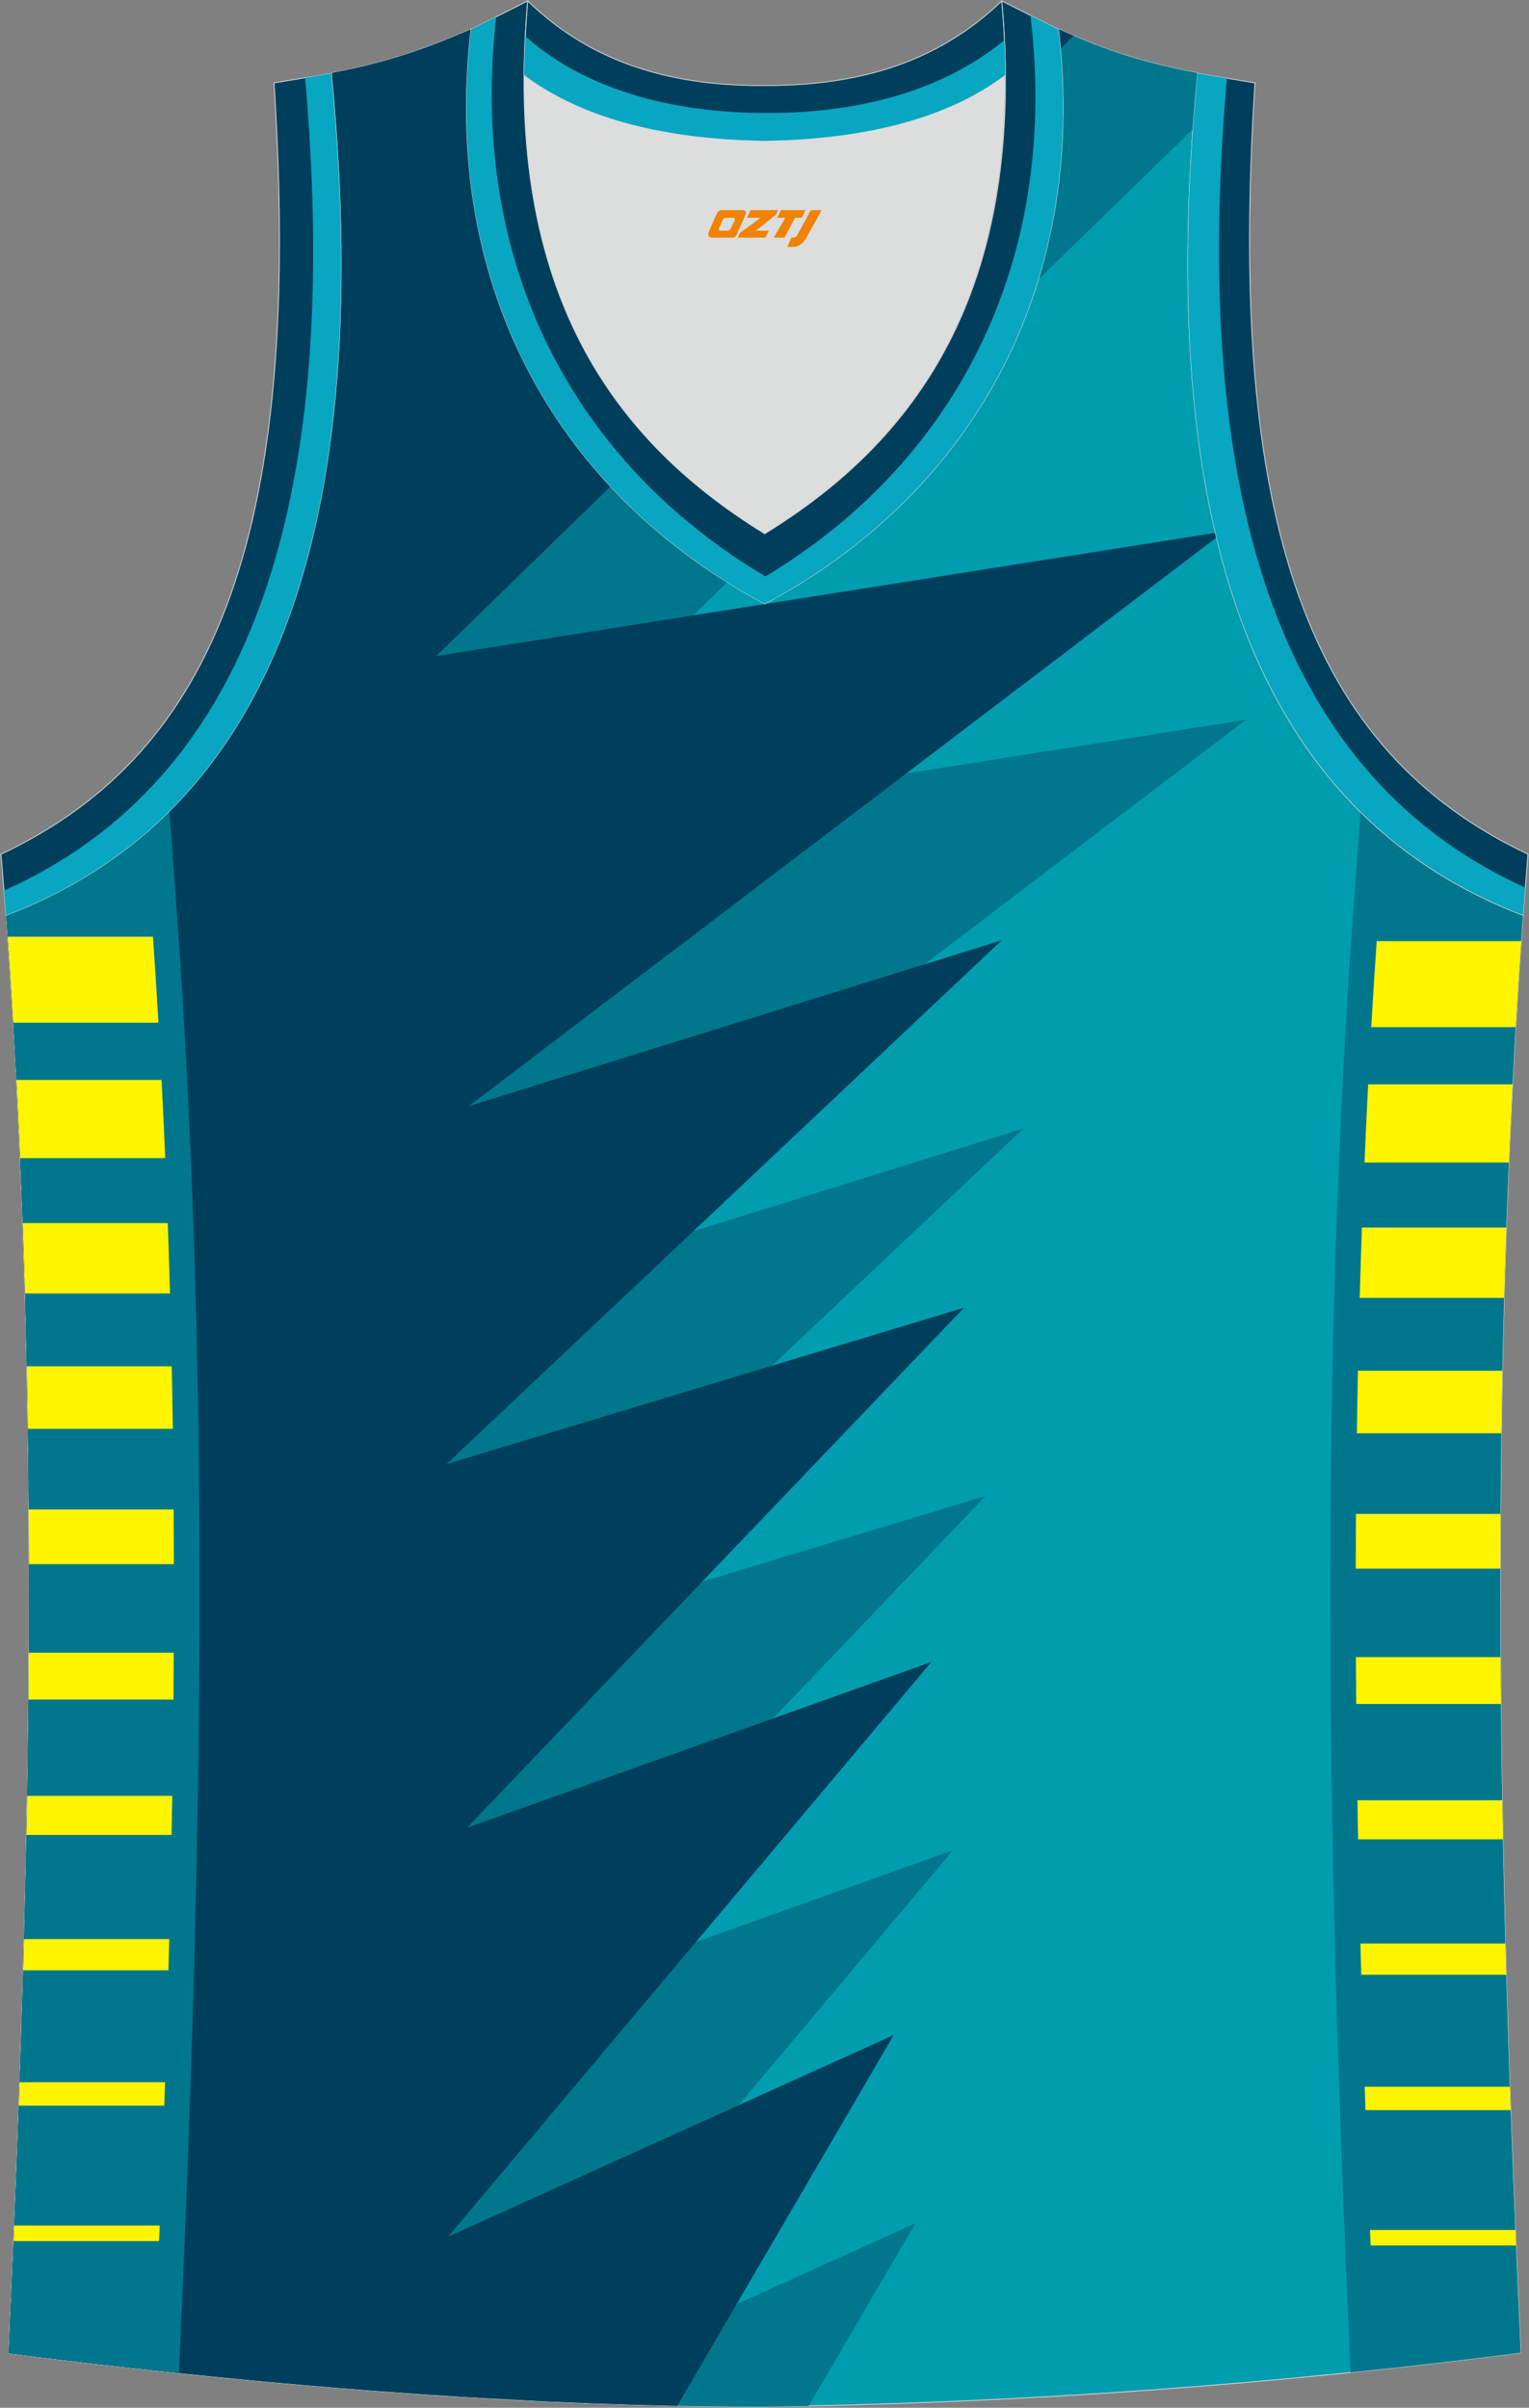 <?xml version="1.0" encoding="utf-8"?>
<!-- Generator: Adobe Illustrator 23.0.0, SVG Export Plug-In . SVG Version: 6.00 Build 0)  -->
<svg xmlns="http://www.w3.org/2000/svg" xmlns:xlink="http://www.w3.org/1999/xlink" version="1.1" id="图层_1" x="0px" y="0px" width="378.5px" height="596px" viewBox="0 0 378.5 596" enable-background="new 0 0 378.5 596" xml:space="preserve">
<rect x="0" y="0" width="378.5" height="596" fill="#808080" stroke="none"/>
<g>
	
		<path fill-rule="evenodd" clip-rule="evenodd" fill="#009DAF" stroke="#DCDDDD" stroke-width="0.2" stroke-miterlimit="22.926" d="   M189.3,595.74L189.3,595.74L189.3,595.74L189.3,595.74L189.3,595.74z M189.3,595.74c64.02-0.9,126.03-5.49,187.16-13.33   c-5.35-116.52-8.25-234.05,0.56-355.96l0,0c-60.9-23.3-92.24-86.61-80.53-208.4l0,0c-11.93-2.24-21.97-5.15-34.46-10.87   c7.47,64.98-22.53,115.4-72.72,142.18c-50.19-26.78-80.19-77.2-72.72-142.18c-12.49,5.6-22.64,8.63-34.46,10.87l0,0   c11.71,121.9-19.74,185.2-80.53,208.51l-0.22-2.35c9.03,122.69,6.13,241,0.78,358.31C62.71,590.26,128.29,595.74,189.3,595.74z"/>
	<g>
		<g>
			<path fill-rule="evenodd" clip-rule="evenodd" fill="#00778D" d="M189.3,595.74L189.3,595.74L189.3,595.74L189.3,595.74     L189.3,595.74L189.3,595.74z M200.2,595.55l26.4-45.22l-96.88,43.84c20.12,1.02,40.09,1.58,59.58,1.58     C192.94,595.7,196.57,595.64,200.2,595.55L200.2,595.55z M121.77,593.74c-40.26-2.26-80.96-6.29-119.62-11.22     C7.5,465.21,10.4,346.9,1.37,224.21l0.22,2.35c60.79-23.3,92.24-86.61,80.53-208.51l0,0c10.95-2.08,20.46-4.82,31.73-9.67     l2.64-0.28c-6.64,60.47,19.24,108.24,63.62,135.94l-66.76,64.95l195.12-30.84L121.4,320.4l131.92-41.04L115.89,409.01     l128.1-38.71L120.98,499.02l114.95-41.04L121.77,593.74L121.77,593.74z M256.96,69.27l38.37-37.33     c0.33-4.55,0.71-9.17,1.16-13.89l0,0c-11.93-2.24-21.97-5.15-34.46-10.87C264.62,29.77,262.69,50.59,256.96,69.27z"/>
			<path fill-rule="evenodd" clip-rule="evenodd" fill="#003F5C" d="M167.65,595.53l53.6-91.8l-110.29,49.9l119.62-142.25     l-114.95,41.04L238.64,323.7l-128.1,38.71l137.44-129.66l-131.93,41.05l185.12-140.77c-0.09-0.38-0.18-0.75-0.27-1.13L108,162.38     l43.19-42.03c-26.31-28.2-39.92-67.01-34.61-113.16c-12.49,5.6-22.64,8.63-34.46,10.87l0,0c11.71,121.9-19.74,185.2-80.53,208.51     l-0.22-2.35c9.03,122.69,6.13,241,0.78,358.31C55.6,589.34,112.97,594.42,167.65,595.53L167.65,595.53z M262.51,12.05     c-0.14-1.61-0.3-3.23-0.49-4.87c1.28,0.59,2.54,1.14,3.77,1.67L262.51,12.05z"/>
		</g>
		<path fill-rule="evenodd" clip-rule="evenodd" fill="#00778D" d="M43.52,222.26c8.93,121.23,6.39,242.07,0.85,363.37l-0.08,1.79    c-14.23-1.49-28.32-3.14-42.14-4.9C7.5,465.21,10.4,346.9,1.37,224.21l0.22,2.35c15.41-5.91,28.93-14.39,40.35-25.75L43.52,222.26    z"/>
		<path fill-rule="evenodd" clip-rule="evenodd" fill="#00778D" d="M335.16,223.36c-8.93,121.23-6.39,242.07-0.85,363.37l0.02,0.54    c14.1-1.45,28.14-3.07,42.13-4.87c-5.35-116.52-8.25-234.05,0.56-355.96l0,0c-15.35-5.88-28.83-14.3-40.21-25.56L335.16,223.36z"/>
		<path fill-rule="evenodd" clip-rule="evenodd" fill="#FFF500" d="M3.52,550.89h36.02l-0.16,3.86H3.36L3.52,550.89L3.52,550.89z     M1.91,231.86c0.5,7.11,0.95,14.21,1.37,21.29h35.94c-0.41-7.09-0.86-14.19-1.35-21.29H1.91L1.91,231.86z M4.07,267.32    c0.34,6.46,0.65,12.91,0.92,19.35H40.9c-0.27-6.45-0.57-12.9-0.9-19.35H4.07L4.07,267.32z M5.63,302.76    c0.21,5.81,0.39,11.62,0.56,17.41h35.89c-0.16-5.8-0.34-11.61-0.55-17.41H5.63L5.63,302.76z M6.63,338.2    c0.11,5.17,0.2,10.32,0.27,15.48h35.88c-0.07-5.16-0.16-10.32-0.27-15.48H6.63L6.63,338.2z M7.11,373.65    c0.03,4.52,0.05,9.03,0.06,13.54h35.88c-0.01-4.51-0.03-9.03-0.06-13.54H7.11L7.11,373.65z M7.13,409.1    c-0.02,3.87-0.05,7.74-0.09,11.6h35.9c0.03-3.87,0.06-7.74,0.08-11.6H7.13L7.13,409.1z M6.73,444.54    c-0.05,3.22-0.11,6.45-0.18,9.67h35.92c0.06-3.22,0.12-6.45,0.17-9.67H6.73L6.73,444.54z M5.96,479.99    c-0.07,2.58-0.14,5.15-0.21,7.73H41.7c0.07-2.58,0.14-5.15,0.2-7.73H5.96L5.96,479.99z M4.87,515.43l-0.2,5.79h35.99l0.2-5.79    H4.87z"/>
		<path fill-rule="evenodd" clip-rule="evenodd" fill="#FFF500" d="M375.13,551.98h-35.99l0.16,3.86h36L375.13,551.98L375.13,551.98    z M373.97,522.33l-0.21-5.79h-35.94l0.2,5.79H373.97L373.97,522.33z M372.87,488.82c-0.07-2.58-0.15-5.15-0.21-7.73h-35.89    c0.07,2.58,0.13,5.15,0.2,7.73H372.87L372.87,488.82z M372.05,455.3c-0.06-3.22-0.12-6.44-0.18-9.67h-35.84    c0.05,3.22,0.11,6.45,0.17,9.67H372.05L372.05,455.3z M371.54,421.79c-0.04-3.87-0.07-7.73-0.09-11.6h-35.8    c0.02,3.87,0.05,7.74,0.08,11.6H371.54L371.54,421.79z M371.39,388.29c0.01-4.51,0.02-9.02,0.05-13.54h-35.77    c-0.03,4.51-0.05,9.03-0.06,13.54H371.39L371.39,388.29z M371.65,354.79c0.07-5.15,0.16-10.31,0.26-15.48h-35.75    c-0.11,5.16-0.2,10.32-0.27,15.48H371.65L371.65,354.79z M372.34,321.27c0.16-5.8,0.34-11.6,0.55-17.41h-35.75    c-0.2,5.81-0.39,11.61-0.55,17.41H372.34L372.34,321.27z M373.52,287.76c0.27-6.44,0.58-12.89,0.91-19.35h-35.75    c-0.33,6.45-0.63,12.9-0.9,19.35H373.52L373.52,287.76z M375.2,254.25c0.41-7.08,0.87-14.18,1.36-21.29H340.8    c-0.49,7.1-0.94,14.19-1.35,21.29L375.2,254.25L375.2,254.25z"/>
	</g>
	<path fill-rule="evenodd" clip-rule="evenodd" fill="#DCDDDD" d="M189.3,34.86c29.56-0.45,47.85-7.51,59.45-16.25   c0-0.11,0-0.11,0-0.22c0.56,57.93-23.53,91.65-59.56,113.72c-35.91-22.07-60.01-55.8-59.56-113.72c0,0.11,0,0.11,0,0.22   C141.34,27.35,159.75,34.41,189.3,34.86z"/>
	
		<path fill-rule="evenodd" clip-rule="evenodd" fill="#003F5C" stroke="#DCDDDD" stroke-width="0.2" stroke-miterlimit="22.926" d="   M1.48,226.57c60.9-23.3,92.24-86.61,80.53-208.4l-14.17,2.35c7.03,109.47-13.38,165.38-67.59,190.93L1.48,226.57z"/>
	
		<path fill-rule="evenodd" clip-rule="evenodd" fill="#003F5C" stroke="#DCDDDD" stroke-width="0.2" stroke-miterlimit="22.926" d="   M130.64,0.24c-6.13,69.24,19.07,107.56,58.67,131.87c39.6-24.31,64.8-62.63,58.67-131.87l14.05,7.06   c7.47,64.98-22.53,115.4-72.72,142.18c-50.19-26.78-80.19-77.2-72.72-142.18L130.64,0.24z"/>
	
		<path fill-rule="evenodd" clip-rule="evenodd" fill="#003F5C" stroke="#DCDDDD" stroke-width="0.2" stroke-miterlimit="22.926" d="   M377.02,226.57c-60.9-23.3-92.24-86.61-80.53-208.4l14.17,2.35c-7.03,109.46,13.38,165.37,67.59,190.92L377.02,226.57   L377.02,226.57z"/>
	
		<path fill-rule="evenodd" clip-rule="evenodd" fill="#003F5C" stroke="#DCDDDD" stroke-width="0.2" stroke-miterlimit="22.926" d="   M130.64,0.24c16.51,16.02,36.7,21.06,58.67,20.95c21.86,0,42.05-4.93,58.67-20.95c0.56,6.27,0.89,12.32,0.89,18.15   c0,0.11,0,0.11-0.11,0.22c-11.6,8.74-30,15.8-59.45,16.25c-29.56-0.45-47.85-7.51-59.45-16.25c0-0.11,0-0.11-0.11-0.22   C129.85,12.68,130.08,6.63,130.64,0.24z"/>
	
	<path fill-rule="evenodd" clip-rule="evenodd" fill="#08A6C1" d="M75.52,19.24c10.12,114.53-18.6,176.28-74.54,201.21l0.5,6.11   c0.02-0.01,0.04-0.01,0.06-0.02c0.02-0.01,0.03-0.01,0.05-0.02c60.83-23.34,92.13-86.64,80.42-208.36L75.52,19.24z"/>
	<path fill-rule="evenodd" clip-rule="evenodd" fill="#08A6C1" d="M377.57,219.72c-55.37-25.1-83.79-86.66-73.85-200.35l-7.24-1.2   c-1.63,16.91-2.42,32.7-2.42,47.4c0.01,91.13,30.53,140.82,82.95,160.88c0,0.04-0.01,0.07-0.01,0.11h0.01L377.57,219.72z"/>
	<path fill-rule="evenodd" clip-rule="evenodd" fill="#08A6C1" d="M189.5,142.69c-46.45-27.49-73.74-76.32-66.67-138.53l-6.25,3.14   c-0.76,6.62-1.13,13.08-1.14,19.38c-0.02,55.62,28.77,98.74,73.86,122.8c2.08-1.11,4.12-2.26,6.12-3.44   c41.55-24.61,67.75-66.29,67.73-119.35c0-0.04,0-0.09,0-0.13c-0.01-6.26-0.38-12.68-1.14-19.25l-6.91-3.47l0.08,0.67   C262.31,66.38,235.43,115.06,189.5,142.69z"/>
	<path fill-rule="evenodd" clip-rule="evenodd" fill="#08A6C1" d="M190.35,27.97c-21.03,0.11-43.91-4.51-60.3-18.96   c-0.16,3.22-0.25,6.35-0.31,9.38c0.11,0.11,0.11,0.11,0.11,0.22c10.79,8.13,27.37,14.8,53.42,16.06c1.96,0.09,3.97,0.16,6.03,0.19   c29.45-0.45,47.85-7.51,59.45-16.25c0.11-0.11,0.11-0.11,0.11-0.22c0-0.77-0.01-1.55-0.02-2.33c-0.04-2.01-0.11-4.05-0.21-6.12   C232.34,23.37,210.61,27.97,190.35,27.97z"/>
</g>
<g>
	<path fill="#F08300" d="M200.71,52.01l-3.4,6.3c-0.2,0.3-0.5,0.5-0.8,0.5h-0.6l-1,2.3h1.2c2,0.1,3.2-1.5,3.9-3L203.41,52.01h-2.5L200.71,52.01z"/>
	<polygon fill="#F08300" points="193.51,52.01 ,199.41,52.01 ,198.51,53.91 ,196.81,53.91 ,194.21,58.81 ,191.51,58.81 ,194.41,53.91 ,192.41,53.91 ,193.31,52.01"/>
	<polygon fill="#F08300" points="187.51,57.11 ,187.01,57.11 ,187.51,56.81 ,192.11,53.11 ,192.61,52.01 ,185.81,52.01 ,185.51,52.61 ,184.91,53.91 ,187.71,53.91 ,188.31,53.91 ,183.21,57.61    ,182.61,58.81 ,189.21,58.81 ,189.51,58.81 ,190.31,57.11"/>
	<path fill="#F08300" d="M184.01,52.01H178.71C178.21,52.01,177.71,52.31,177.51,52.71L175.41,57.51C175.11,58.11,175.51,58.81,176.21,58.81h5.2c0.4,0,0.7-0.2,0.9-0.6L184.61,53.01C184.81,52.51,184.51,52.01,184.01,52.01z M181.91,54.51L180.81,56.71C180.61,57.01,180.31,57.11,180.21,57.11l-1.8,0C178.21,57.11,177.81,57.01,178.01,56.41l1-2.1c0.1-0.3,0.4-0.4,0.7-0.4h1.9   C181.81,53.91,182.01,54.21,181.91,54.51z"/>
</g>
</svg>